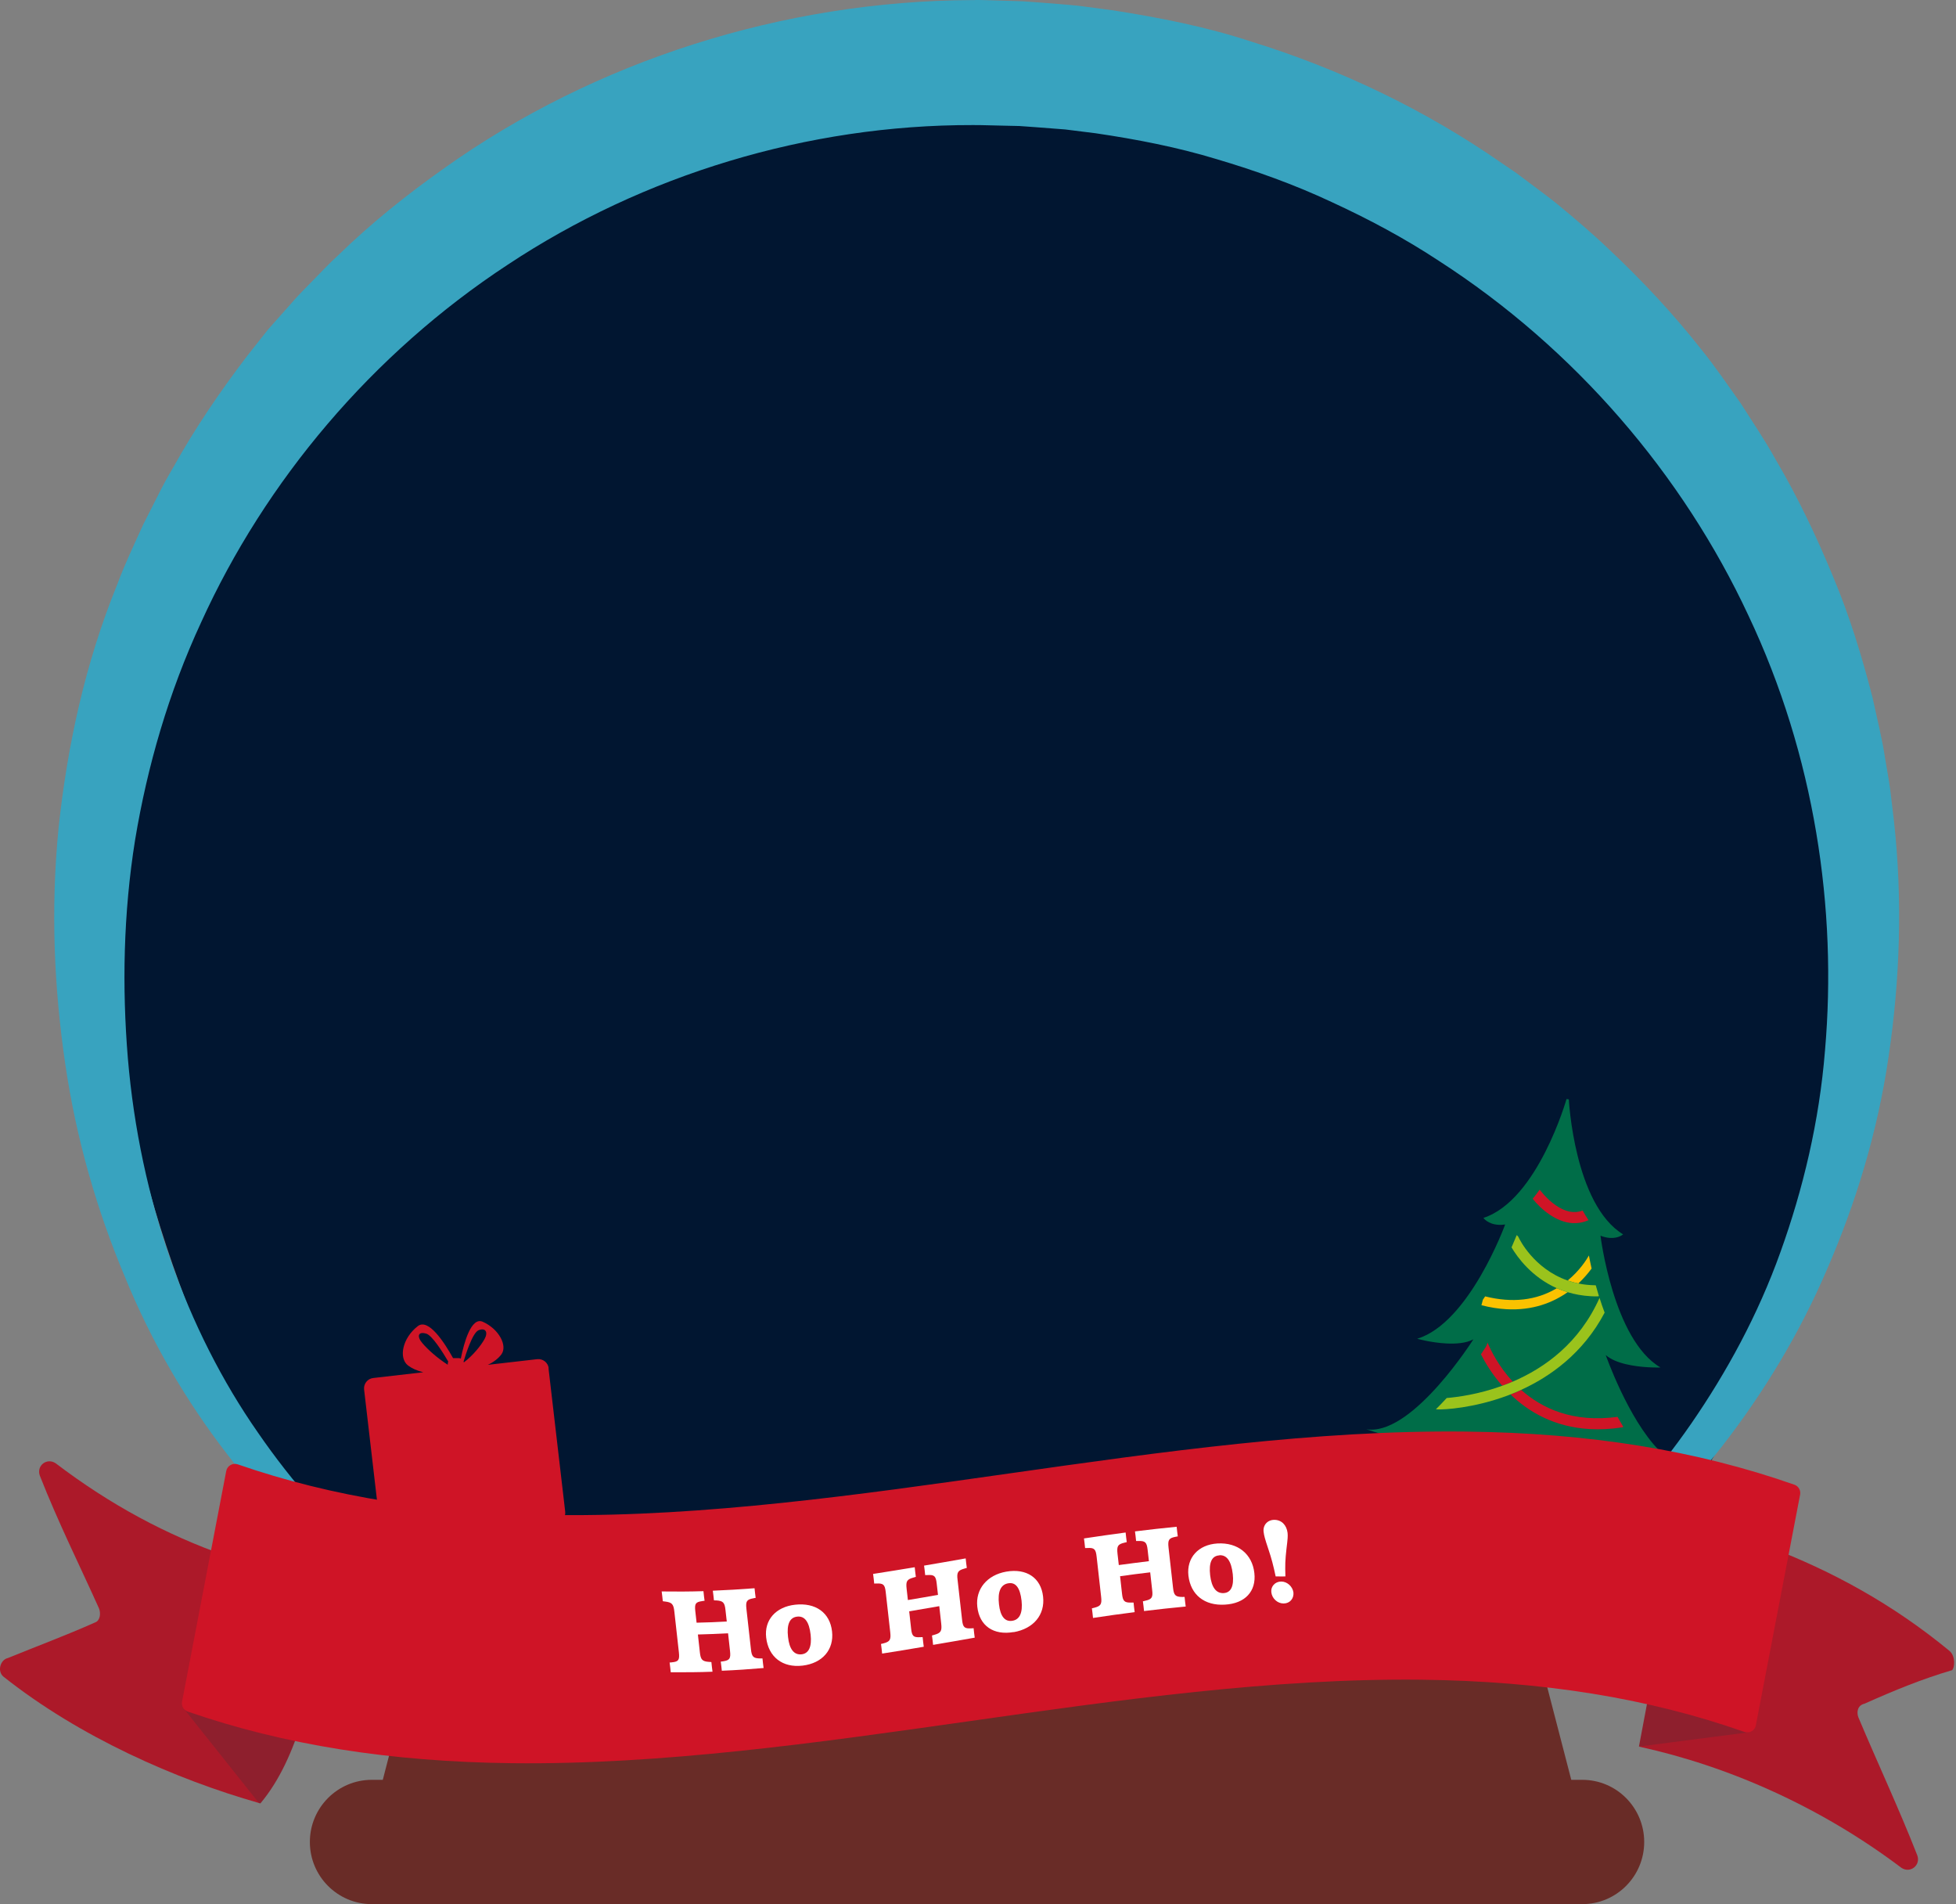 <svg width="1010" height="983" viewBox="0 0 1010 983" fill="none" xmlns="http://www.w3.org/2000/svg">
<rect x="0" y="0" width="1010" height="983" fill="#808080" stroke="none"/>
<path d="M918.104 698.492L978.293 506.209C967.191 252.131 764.125 49.153 513.689 49.153C263.253 49.153 -84.477 287.694 117.5 722.494L147 760.994L196 819.994L291 812.994L486 781.494L732.201 786.256L875.538 767.7L898.343 729.25L918.09 698.478L918.104 698.492Z" fill="#011631"/>
<g clip-path="url(#clip0_157_8902)">
<path d="M829.105 699.522C834.361 704.138 844.557 705.474 851.166 705.846C854.85 706.053 857.41 705.953 857.41 705.953C832.998 691.671 826.433 637.932 826.433 637.932C828.321 638.663 829.986 639.001 831.422 639.082C835.81 639.329 838.102 637.23 838.102 637.23C812.83 621.812 810.072 567.527 810.072 567.527L808.885 567.379C808.885 567.379 794.042 619.613 765.975 628.739C765.975 628.739 768.183 631.988 773.79 632.304C774.819 632.362 775.936 632.316 777.196 632.142C777.196 632.142 758.74 682.896 731.783 691.133C731.783 691.133 738.872 693.109 746.619 693.545C751.684 693.83 757.004 693.45 760.786 691.435C760.786 691.435 730.508 739.349 707.132 738.033C706.563 738.001 706.021 737.97 705.457 737.857C705.457 737.857 728.643 745.44 750.889 749.926C750.889 749.926 803.914 743.945 818.234 744.426C832.556 744.879 856.608 748.652 856.608 748.652C840.598 732.343 829.132 699.523 829.132 699.523" fill="#006D48"/>
<path d="M809.478 661.053C811.21 661.667 813.056 662.178 814.99 662.586C817.914 659.87 820.187 657.145 821.837 654.874C821.295 652.425 820.825 650.17 820.45 648.138C819.241 650.298 815.719 655.915 809.478 661.053Z" fill="#FAC200"/>
<path d="M777.83 675.873C791.509 676.644 801.938 672.394 809.465 667.084C807.488 666.484 805.624 665.808 803.874 665.031C793.329 671.339 780.913 672.759 766.872 669.251C766.485 669.854 766.072 670.429 765.686 671.005L764.957 673.817C769.537 674.999 773.821 675.648 777.83 675.873Z" fill="#FAC200"/>
<path d="M812.098 631.418C814.753 631.567 817.495 631.124 820.255 629.894C819.201 628.34 818.179 626.706 817.219 624.94C812.942 626.574 808.293 625.66 803.323 622.228C798.406 618.826 795.081 614.182 795.028 614.152C793.849 615.798 792.645 617.388 791.42 618.868C795.683 624.243 803.429 630.957 812.07 631.443" fill="#CF1426"/>
<path d="M785.509 717.556C783.612 718.427 781.776 719.193 779.996 719.908C789.249 728.826 802.527 736.72 820.865 737.753C825.984 738.041 831.486 737.808 837.378 736.917C837.679 736.879 837.958 736.759 838.236 736.639C837.241 735.007 836.276 733.322 835.315 731.583C835.318 731.529 835.265 731.499 835.241 731.443C812.13 734.598 796.17 727.042 785.535 717.584" fill="#CF1426"/>
<path d="M781.132 713.26C773.908 705.462 769.857 697.299 768.109 693.125C767.928 693.93 767.611 694.727 767.133 695.488C767.016 695.645 766.151 697.009 764.699 699.155C766.924 703.547 770.503 709.482 775.685 715.399C777.462 714.738 779.295 714.026 781.132 713.26Z" fill="#CF1426"/>
<path d="M825.534 668.832C824.983 667.035 824.458 665.266 823.985 663.527C820.754 663.481 817.755 663.176 814.963 662.584C813.029 662.177 811.183 661.665 809.451 661.051C791.862 654.925 784.496 639.537 784.23 638.952C784.016 638.396 783.608 637.938 783.162 637.641C782.529 639.236 781.62 641.386 780.497 643.959C783.474 648.99 790.831 659.242 803.874 665.031C805.624 665.808 807.515 666.486 809.465 667.084C813.071 668.184 817.051 668.925 821.412 669.17C822.523 669.233 823.635 669.268 824.777 669.251C825.075 669.268 825.35 669.202 825.627 669.109C825.606 668.999 825.557 668.915 825.536 668.805" fill="#9AC31C"/>
<path d="M825.927 670.05C815.541 693.323 797.671 706.175 781.132 713.26C779.294 714.053 777.487 714.767 775.685 715.399C763.59 719.799 752.804 721.23 747.016 721.719C745.133 723.787 743.285 725.721 741.445 727.52C741.445 727.52 741.472 727.521 741.499 727.523C741.634 727.53 741.849 727.569 742.174 727.588C745.777 727.791 760.989 726.908 778.195 720.54C778.777 720.329 779.361 720.09 779.972 719.852C781.75 719.165 783.615 718.373 785.485 717.5C800.295 710.725 817.465 698.73 828.57 677.644C827.648 675.201 826.759 672.651 825.931 669.996" fill="#9AC31C"/>
</g>
<g clip-path="url(#clip1_157_8902)">
<path d="M283.329 706.354C282.974 703.435 280.337 701.321 277.346 701.673L251.891 704.592C255.035 703.133 257.418 701.17 258.888 699.207C262.184 694.778 257.671 686.071 249.254 682.346C243.271 679.729 239.569 693.268 237.946 701.371C237.591 701.22 237.287 701.12 236.932 701.12L233.941 701.12C229.428 692.966 221.213 680.383 215.737 684.611C207.776 690.751 205.697 701.12 210.717 704.945C212.644 706.404 215.382 707.663 218.576 708.418L192.766 711.387C189.825 711.689 187.696 714.357 188 717.276L196.62 791.313C196.975 794.232 199.612 796.346 202.553 795.994L287.132 786.28C290.073 785.928 292.203 783.31 291.848 780.391L283.228 706.354L283.329 706.354ZM247.124 686.725C250.775 685.265 252.144 687.782 250.217 691.255C248.341 694.627 244.386 699.61 239.518 703.334C239.518 703.183 239.417 703.032 239.366 702.931C240.279 699.861 243.93 687.983 247.124 686.725ZM220.098 688.486C223.191 689.392 228.718 698.251 231.456 702.881C231.304 703.284 231.202 703.737 231.202 704.24L231.202 704.542C225.675 701.019 220.807 696.59 218.12 693.419C215.128 689.946 215.838 687.228 220.047 688.486L220.098 688.486Z" fill="#CF1426"/>
</g>
<path d="M817.035 918.827H811.343L786.738 823.994L206.958 882.936L197.657 918.827H191.965C174.327 918.827 160 933.21 160 950.916C160 968.623 174.327 982.994 191.965 982.994H817.047C834.685 982.994 849 968.635 849 950.916C849 933.198 834.685 918.827 817.047 918.827H817.035Z" fill="#692C27"/>
<path d="M812.685 803.527C790.927 823.059 768.248 839.227 745.834 852.533L751.629 862.376C798.398 836.63 848.086 799.394 889.632 746.102C910.231 719.504 928.916 689.151 943.398 655.307C958.089 621.492 969.485 584.73 975.238 545.204C980.964 506.335 982.598 465.105 977.892 423.22C977.263 417.984 976.621 412.72 976.006 407.457C975.294 402.193 974.289 396.971 973.423 391.68C971.859 381.097 969.15 370.667 966.887 360.056C961.483 339.071 955.073 317.975 946.456 297.507C937.979 276.969 928.316 256.613 916.767 237.052C911.278 227.083 904.84 217.687 898.696 207.998C892.021 198.685 885.569 189.079 878.265 180.116C863.937 161.909 847.961 144.834 830.853 128.75C822.321 120.582 813.327 112.959 804.194 105.42C799.586 101.664 794.768 98.229 790.047 94.627L782.911 89.28L775.496 84.24C736.366 56.986 692.376 35.764 645.984 21.439C622.885 13.83 598.879 9.111 574.818 5.355L556.733 2.968C550.421 2.325 543.885 1.879 537.517 1.348L527.965 0.65L519.879 0.399L511.793 0.161L507.743 0.05L505.704 0.008C502.423 -0.02 504.154 0.036 503.121 0.05H501.962C404.499 0.413 306.967 31.506 229.335 86.864C209.896 100.603 191.364 115.472 174.508 131.891C170.179 135.815 166.143 140.129 162.066 144.29C157.974 148.492 153.826 152.569 150.028 157.023L138.437 170.077L127.656 183.704C113.635 202.092 100.717 221.052 89.684 240.892C86.794 245.778 84.057 250.721 81.557 255.775L81.325 256.233C78.847 261.119 76.383 265.979 73.932 270.826C69.296 281.088 64.464 291.112 60.609 301.542C43.823 342.674 34.704 385.578 30.249 427.352C26.087 469.727 27.973 510.16 33.67 549.1C39.34 588.025 50.135 625.052 64.38 658.91C78.247 692.977 96.43 723.679 117.028 750.388C137.627 777.139 160.599 799.841 184.116 818.982L193.738 808.064C171.799 788.811 151.187 765.732 133.06 739.386C96.43 686.833 72.2 619.426 66.014 546.237C62.997 509.657 63.668 471.597 69.756 433.621C76.055 395.659 87.045 357.515 103.887 321.214C136.956 248.445 192.021 182.657 262.251 136.597C332.202 90.285 417.04 64.414 502.241 64.567C507.268 64.525 512.924 64.805 518.217 64.874L526.345 65.056L534.235 65.615L550.03 66.829L565.866 68.812C586.855 71.911 607.789 75.946 628.094 82.117C648.4 88.135 668.398 95.283 687.516 104.261C706.662 113.071 725.305 123.012 742.804 134.558C813.411 180.004 869.034 245.29 902.815 317.752C937.1 390.186 948.719 469.336 942.351 542.384C939.418 578.894 931.025 613.939 919.35 646.386C907.717 678.903 891.56 708.405 873.405 734.751C855.222 761.111 834.456 784.05 812.685 803.527Z" fill="#38A3BF"/>
<path d="M962.84 879.484C978.392 872.566 992.637 866.713 1007.95 862.233C1009.29 861.157 1009.96 855.052 1006.58 852.219C977.162 827.984 945.717 810.931 913.723 798.764C911.405 797.271 896.073 873.906 896.073 873.906L846.286 901.676C892.13 911.668 939.709 932.488 981.863 964.288C986.465 967.253 991.891 962.915 990.002 957.787C980.369 933.256 969.364 909.823 959.578 886.544C958.622 883.964 959.051 880.307 962.851 879.506" fill="#AC1929"/>
<path d="M904.442 863.836L854.523 857.951L846.286 901.643L903.014 894.297L904.442 863.836Z" fill="#8E1F2D"/>
<path d="M116.745 804.441L116.899 803.234C86.112 792.451 57.062 776.957 28.692 755.369C24.09 752.393 18.686 756.708 20.586 761.847C30.186 786.279 41.29 808.416 51.153 830.411C52.119 832.969 51.713 836.626 49.143 837.559C33.645 844.466 18.225 850.154 4.057 855.963C0.256 856.765 -1.622 862.716 1.772 865.549C41.125 896.8 90.912 918.619 133.703 930.786L116.756 804.441H116.745Z" fill="#AC1929"/>
<path d="M156.296 887.126L95.064 882.262L133.692 930.797C133.956 930.874 134.208 930.961 134.45 931.016C144.543 918.971 151.199 903.707 156.296 887.126Z" fill="#8E1F2D"/>
<path d="M926.562 766.481C876.105 748.736 820.574 739.765 756.772 739.04C679.505 738.173 599.118 749.582 521.357 760.628C443.958 771.631 363.901 782.996 287.348 782.14C225.49 781.448 171.65 772.894 122.742 755.962C121.512 755.533 120.139 755.665 119.007 756.335C117.876 756.994 117.063 758.103 116.822 759.388L94.01 878.474C93.581 880.681 94.833 882.877 96.964 883.602C146.784 900.819 201.579 909.538 264.426 910.241C341.682 911.119 422.079 899.699 499.797 888.653C577.185 877.661 657.264 866.296 733.85 867.141C796.641 867.866 851.217 876.673 900.708 894.088C901.96 894.538 903.322 894.418 904.486 893.737C905.617 893.078 906.441 891.969 906.65 890.662L929.506 771.598C929.934 769.391 928.671 767.217 926.562 766.47" fill="#CF1426"/>
<path d="M372.748 862.776C372.577 861.121 372.406 859.465 372.168 857.811C372.571 857.802 372.971 857.661 373.375 857.652C376.791 857.112 377.376 856.236 376.954 852.329C376.619 849.283 376.283 846.237 375.947 843.192C370.776 843.438 365.539 843.686 360.365 843.8C360.701 846.846 361.037 849.892 361.373 852.938C361.795 856.844 362.62 857.689 366.121 857.944C366.524 857.935 366.929 857.993 367.334 858.05C367.504 859.706 367.675 861.361 367.913 863.016C360.727 863.306 353.536 863.332 346.342 863.291C346.171 861.635 346 859.98 345.761 858.259C346.164 858.25 346.567 858.242 346.969 858.166C350.389 857.826 350.975 856.95 350.553 853.043C349.794 846.024 348.967 839.006 348.208 831.987C347.786 828.08 346.96 827.236 343.455 826.782C343.052 826.791 342.646 826.667 342.241 826.609C342.07 824.954 341.898 823.232 341.66 821.578C348.855 821.685 356.047 821.659 363.234 821.435C363.405 823.09 363.576 824.746 363.814 826.4C363.411 826.409 363.009 826.484 362.607 826.559C359.19 827.033 358.603 827.842 359.025 831.749C359.27 833.735 359.448 835.722 359.693 837.708C364.867 837.594 370.106 837.413 375.275 837.1C375.03 835.114 374.851 833.127 374.606 831.141C374.184 827.234 373.36 826.455 369.859 826.201C369.456 826.21 369.053 826.218 368.648 826.161C368.477 824.505 368.307 822.85 368.069 821.196C375.255 820.905 382.438 820.481 389.618 819.925C389.789 821.58 389.96 823.236 390.198 824.89C389.795 824.899 389.394 825.041 388.993 825.116C385.578 825.722 384.994 826.664 385.414 830.505C386.172 837.457 386.999 844.475 387.757 851.428C388.179 855.335 389.003 856.113 392.499 856.169C392.902 856.16 393.306 856.151 393.709 856.142C393.879 857.798 394.05 859.453 394.288 861.108C387.11 861.73 379.928 862.22 372.742 862.511L372.748 862.776Z" fill="white"/>
<path d="M414.427 859.868C404.035 861.092 396.783 855.344 395.624 845.414C394.549 836.277 400.651 829.506 410.576 828.424C421.103 827.263 428.545 832.476 429.633 842.209C430.714 851.611 424.684 858.647 414.427 859.868ZM411.652 834.574C407.762 834.991 406.16 838.544 406.909 845.099C407.586 851.39 410.006 854.456 413.895 854.039C417.65 853.624 419.253 850.071 418.579 843.913C417.829 837.292 415.541 834.156 411.652 834.574Z" fill="white"/>
<path d="M481.815 849.225C481.644 847.569 481.473 845.914 481.236 844.326C481.637 844.184 482.038 844.109 482.439 843.968C485.846 843.03 486.429 842.021 486.008 838.181C485.674 835.201 485.338 832.155 485.003 829.176C479.848 830.086 474.623 830.931 469.467 831.841C469.802 834.82 470.138 837.866 470.472 840.846C470.893 844.686 471.715 845.398 475.206 845.189C475.609 845.18 476.012 845.171 476.415 845.162C476.586 846.818 476.757 848.473 476.995 850.128C469.829 851.347 462.664 852.567 455.495 853.654C455.324 851.998 455.154 850.343 454.915 848.689C455.317 848.613 455.717 848.472 456.119 848.397C459.528 847.525 460.111 846.517 459.69 842.676C458.932 835.723 458.108 828.838 457.35 821.886C456.93 818.045 456.108 817.333 452.615 817.476C452.212 817.485 451.809 817.494 451.406 817.503C451.235 815.847 451.064 814.192 450.826 812.538C457.995 811.451 465.16 810.231 472.327 809.078C472.498 810.733 472.669 812.389 472.907 814.043C472.507 814.184 472.105 814.26 471.705 814.401C468.298 815.339 467.713 816.281 468.134 820.122C468.379 822.108 468.556 824.029 468.801 826.014C473.959 825.171 479.182 824.259 484.337 823.349C484.092 821.364 483.915 819.443 483.67 817.457C483.249 813.616 482.427 812.904 478.936 813.114C478.533 813.123 478.13 813.131 477.727 813.14C477.556 811.485 477.385 809.829 477.149 808.241C484.314 807.022 491.48 805.802 498.644 804.516C498.815 806.171 498.986 807.827 499.222 809.415C498.822 809.556 498.42 809.632 498.02 809.773C494.613 810.711 493.963 811.721 494.451 815.56C495.207 822.446 496.032 829.398 496.789 836.284C497.209 840.125 498.032 840.837 501.522 840.627C501.926 840.618 502.329 840.609 502.73 840.534C502.901 842.19 503.072 843.845 503.309 845.433C496.145 846.719 488.979 847.939 481.813 849.159L481.815 849.225Z" fill="white"/>
<path d="M523.411 842.535C513.032 844.356 505.729 839.34 504.638 829.474C503.632 820.403 509.655 813.102 519.565 811.357C530.078 809.532 537.516 814.546 538.602 824.213C539.683 833.615 533.724 840.781 523.412 842.601L523.411 842.535ZM520.571 817.375C516.688 818.058 515.088 821.744 515.836 828.232C516.511 834.456 518.928 837.39 522.812 836.707C526.563 836.094 528.163 832.474 527.49 826.316C526.739 819.695 524.455 816.692 520.639 817.373L520.571 817.375Z" fill="white"/>
<path d="M590.726 831.628C590.555 829.973 590.384 828.317 590.146 826.663C590.547 826.588 590.949 826.512 591.349 826.371C594.761 825.632 595.413 824.689 594.923 820.783C594.587 817.737 594.253 814.758 593.917 811.712C588.754 812.29 583.527 813.002 578.366 813.713C578.702 816.759 579.037 819.739 579.373 822.785C579.793 826.625 580.617 827.404 584.111 827.327C584.514 827.318 584.917 827.309 585.32 827.3C585.491 828.956 585.662 830.611 585.9 832.266C578.727 833.154 571.557 834.174 564.388 835.261C564.218 833.606 564.047 831.95 563.809 830.296C564.21 830.221 564.611 830.079 565.012 830.004C568.421 829.132 569.005 828.19 568.585 824.35C567.827 817.397 567.003 810.512 566.245 803.559C565.825 799.719 565.001 798.94 561.51 799.15C561.107 799.159 560.704 799.168 560.301 799.177C560.13 797.521 559.959 795.865 559.721 794.211C566.889 793.124 574.059 792.103 581.231 791.149C581.402 792.805 581.572 794.46 581.811 796.114C581.409 796.19 581.009 796.331 580.607 796.406C577.197 797.212 576.612 798.154 577.034 802.061C577.28 804.047 577.456 805.968 577.702 807.953C582.862 807.242 588.091 806.596 593.253 805.952C593.007 803.966 592.829 801.979 592.585 800.059C592.165 796.219 591.341 795.44 587.847 795.517C587.444 795.526 587.041 795.535 586.638 795.544C586.467 793.888 586.296 792.232 586.058 790.578C593.231 789.69 600.405 788.869 607.582 788.18C607.753 789.835 607.924 791.491 608.162 793.145C607.761 793.22 607.359 793.295 606.957 793.371C603.544 794.043 602.96 794.985 603.382 798.892C604.14 805.845 604.965 812.796 605.723 819.749C606.143 823.589 606.967 824.368 610.464 824.424C610.867 824.415 611.27 824.406 611.673 824.397C611.844 826.053 612.015 827.708 612.253 829.362C605.076 830.051 597.9 830.807 590.727 831.695L590.726 831.628Z" fill="white"/>
<path d="M632.464 828.387C622.059 829.014 614.81 823.399 613.649 813.402C612.642 804.264 618.675 797.427 628.61 796.81C639.15 796.18 646.61 802.255 647.7 812.055C648.783 821.589 642.804 827.827 632.464 828.387ZM629.619 802.961C625.725 803.179 624.122 806.666 624.871 813.221C625.614 819.51 627.969 822.645 631.863 822.426C635.622 822.211 637.229 818.856 636.554 812.632C635.802 805.945 633.512 802.676 629.685 802.893L629.619 802.961Z" fill="white"/>
<path d="M664.295 799.477C663.62 805.465 663.541 807.989 663.737 813.826C662.057 813.863 660.376 813.833 658.695 813.804C657.494 808.122 656.541 804.493 654.959 799.815C653.088 794.214 652.72 792.762 652.475 790.776C652.063 787.333 654.49 784.625 657.985 784.615C661.682 784.6 664.362 787.262 664.856 791.366C665.028 793.088 664.922 794.352 664.295 799.477ZM662.767 827.786C659.608 827.789 656.795 825.196 656.454 821.951C656.12 818.972 658.417 816.465 661.577 816.462C664.669 816.46 667.482 819.054 667.886 822.164C668.156 825.278 665.993 827.781 662.834 827.785L662.767 827.786Z" fill="white"/>
<defs>
<clipPath id="clip0_157_8902">
<rect width="151.519" height="185.547" fill="white" transform="translate(715.327 562.11) rotate(3.223)"/>
</clipPath>
<clipPath id="clip1_157_8902">
<rect width="104" height="114" fill="white" transform="translate(188 681.994)"/>
</clipPath>
</defs>
</svg>
